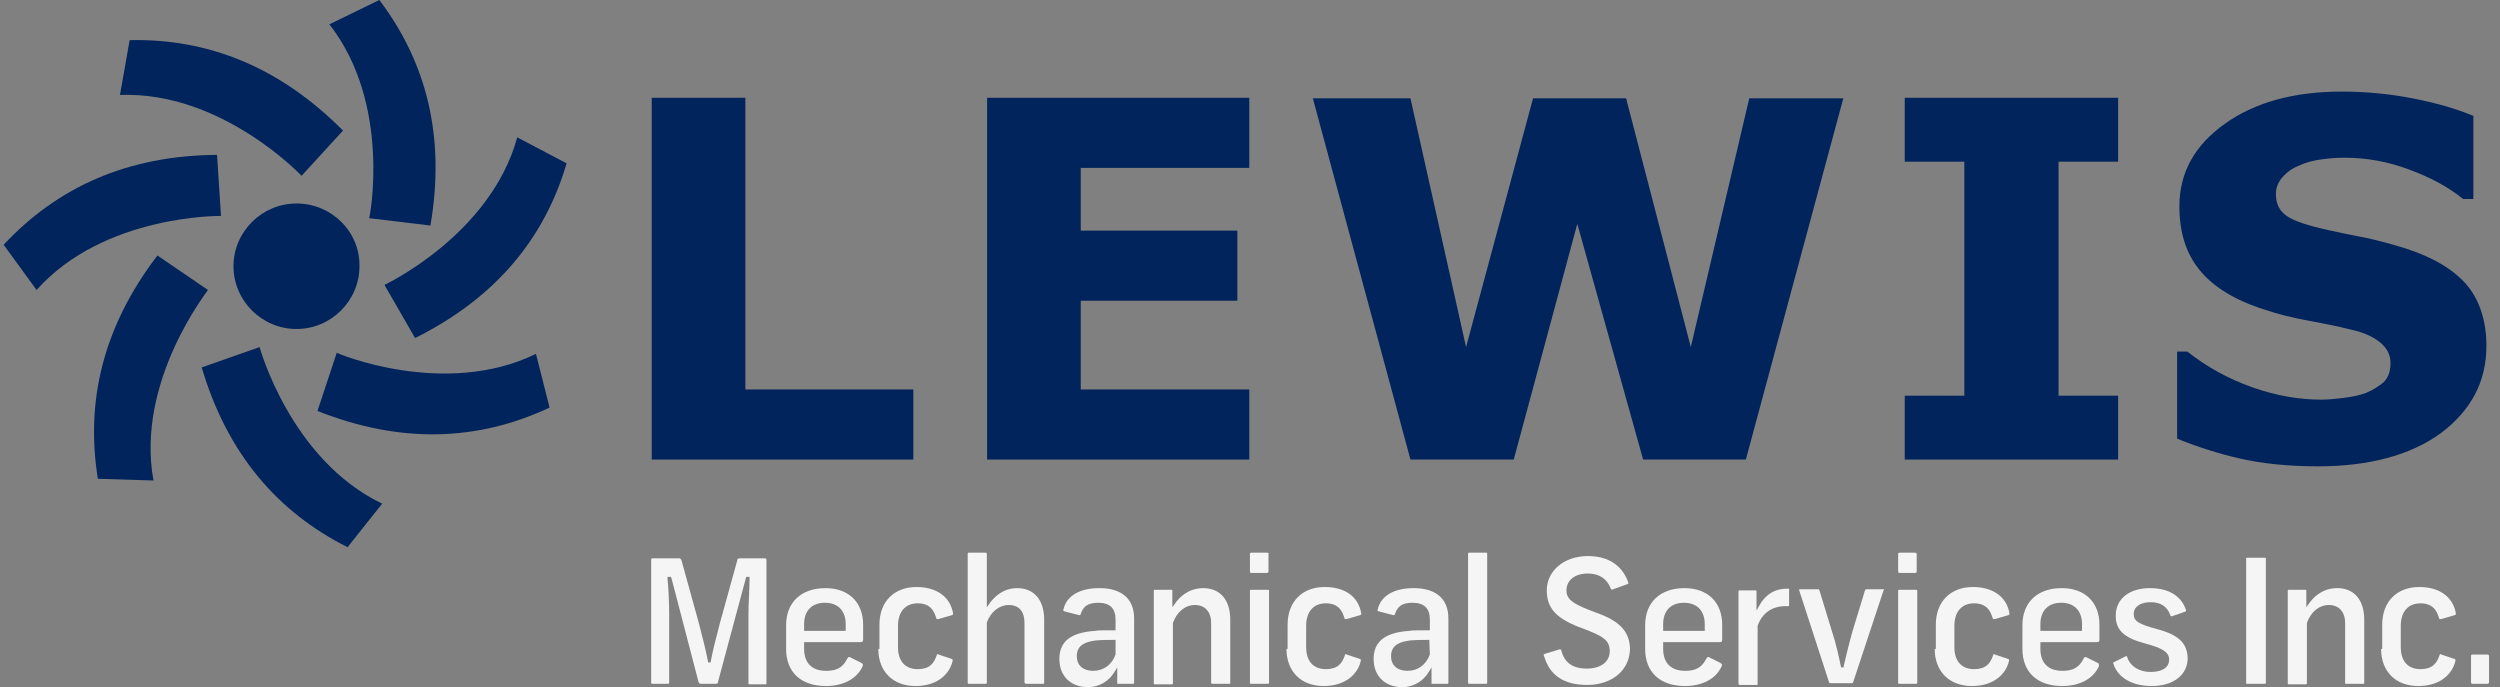 <svg width="171" height="47" viewBox="0 0 171 47" fill="none" xmlns="http://www.w3.org/2000/svg">
<rect x="0" y="0" width="171" height="47" fill="#808080" stroke="none"/>
<g clip-path="url(#clip0_4242_19663)">
<path fill-rule="evenodd" clip-rule="evenodd" d="M20.279 13.919C17.912 13.919 15.971 15.852 15.971 18.211C15.971 20.569 17.912 22.503 20.279 22.503C22.647 22.503 24.588 20.569 24.588 18.211C24.627 15.852 22.686 13.919 20.279 13.919Z" fill="#00245B"/>
<path fill-rule="evenodd" clip-rule="evenodd" d="M22.53 1.663L25.946 0C29.168 4.253 30.488 9.357 29.44 15.427L25.248 14.924C25.287 14.924 26.8 7.114 22.53 1.663Z" fill="#00245B"/>
<path fill-rule="evenodd" clip-rule="evenodd" d="M35.379 9.395L38.756 11.174C37.242 16.316 33.904 20.376 28.392 23.121L26.296 19.487C26.296 19.487 33.554 16.084 35.379 9.395Z" fill="#00245B"/>
<path fill-rule="evenodd" clip-rule="evenodd" d="M36.66 24.204L37.591 27.877C32.739 30.158 27.46 30.39 21.715 28.109L23.035 24.127C23.035 24.165 30.41 27.258 36.66 24.204Z" fill="#00245B"/>
<path fill-rule="evenodd" clip-rule="evenodd" d="M26.14 34.45L23.773 37.427C18.998 35.03 15.544 31.047 13.797 25.132L17.756 23.74C17.756 23.74 19.852 31.434 26.14 34.45Z" fill="#00245B"/>
<path fill-rule="evenodd" clip-rule="evenodd" d="M10.498 32.865L6.694 32.749C5.84 27.452 7.043 22.348 10.769 17.476L14.224 19.835C14.263 19.835 9.256 26.06 10.498 32.865Z" fill="#00245B"/>
<path fill-rule="evenodd" clip-rule="evenodd" d="M2.501 19.835L0.25 16.742C3.899 12.836 8.673 10.633 14.845 10.594L15.117 14.77C15.117 14.77 7.12 14.654 2.501 19.835Z" fill="#00245B"/>
<path fill-rule="evenodd" clip-rule="evenodd" d="M8.207 6.496L8.867 2.745C14.224 2.629 19.115 4.562 23.462 8.931L20.628 12.025C20.628 12.025 15.155 6.225 8.207 6.496Z" fill="#00245B"/>
<path d="M62.472 31.434H44.578V6.689H50.983V26.64H62.472V31.434Z" fill="#00245B"/>
<path d="M85.452 31.434H67.519V6.689H85.452V11.483H73.923V15.775H84.636V20.569H73.923V26.64H85.452V31.434Z" fill="#00245B"/>
<path d="M126.092 6.689L119.416 31.434H112.39L107.887 15.311L103.54 31.434H96.475L89.799 6.728H96.475L100.279 23.74L104.86 6.728H111.226L115.651 23.74L119.649 6.728H126.092V6.689Z" fill="#00245B"/>
<path d="M144.879 31.434H130.284V27.065H134.36V11.058H130.284V6.689H144.879V11.058H140.804V27.065H144.879V31.434Z" fill="#00245B"/>
<path d="M170.071 23.663C170.071 26.098 169.023 28.07 166.966 29.617C164.908 31.125 162.075 31.898 158.542 31.898C156.485 31.898 154.7 31.705 153.186 31.357C151.672 31.009 150.236 30.545 148.916 30.003V24.049H149.615C150.934 25.093 152.409 25.905 154.04 26.485C155.67 27.065 157.262 27.336 158.775 27.336C159.163 27.336 159.668 27.297 160.289 27.22C160.91 27.142 161.454 27.026 161.842 26.872C162.308 26.678 162.735 26.408 163.045 26.137C163.356 25.828 163.511 25.402 163.511 24.823C163.511 24.281 163.278 23.817 162.812 23.431C162.346 23.044 161.687 22.735 160.794 22.541C159.862 22.309 158.892 22.116 157.844 21.923C156.796 21.729 155.825 21.497 154.933 21.188C152.836 20.531 151.361 19.603 150.43 18.443C149.498 17.283 149.071 15.852 149.071 14.113C149.071 11.793 150.119 9.937 152.177 8.468C154.234 6.998 156.912 6.264 160.173 6.264C161.803 6.264 163.433 6.418 165.025 6.728C166.616 7.037 167.975 7.424 169.178 7.926V13.61H168.479C167.47 12.798 166.267 12.141 164.792 11.599C163.356 11.058 161.881 10.787 160.367 10.787C159.823 10.787 159.319 10.826 158.775 10.903C158.232 10.981 157.727 11.097 157.262 11.329C156.835 11.483 156.446 11.754 156.136 12.102C155.825 12.45 155.67 12.837 155.67 13.262C155.67 13.919 155.903 14.422 156.408 14.77C156.912 15.118 157.844 15.427 159.241 15.736C160.134 15.93 161.027 16.123 161.881 16.278C162.735 16.471 163.627 16.703 164.598 17.012C166.5 17.631 167.897 18.482 168.79 19.564C169.605 20.569 170.071 21.961 170.071 23.663Z" fill="#00245B"/>
</g>
<path d="M51.194 41.96V46.732C51.194 46.809 51.232 46.809 51.271 46.809H52.348C52.425 46.809 52.425 46.809 52.425 46.732V38.304C52.425 38.228 52.386 38.189 52.309 38.189H50.579C50.502 38.189 50.425 38.228 50.425 38.343L49.233 42.653C48.964 43.692 48.771 44.423 48.617 45.231V45.308H48.425V45.231C48.271 44.462 48.118 43.846 47.887 42.961L47.81 42.653L46.618 38.343C46.579 38.228 46.541 38.189 46.426 38.189H44.657C44.541 38.189 44.541 38.228 44.541 38.304V46.694C44.541 46.732 44.541 46.77 44.618 46.77H45.695C45.733 46.77 45.772 46.77 45.772 46.694V41.96C45.772 41.345 45.733 40.306 45.657 39.574V39.459H45.887L45.926 39.536L47.772 46.617C47.81 46.732 47.848 46.77 47.925 46.77H48.964C49.079 46.77 49.117 46.732 49.117 46.617L51.04 39.459H51.271V39.574C51.271 40.229 51.194 41.268 51.194 41.96Z" fill="#F5F5F5"/>
<path d="M58.923 45.346L58.154 44.961C58.038 44.923 58.038 44.923 57.962 45.038C57.731 45.461 57.462 45.885 56.5 45.885C55.539 45.885 55.001 45.346 55.001 44.384V43.922H58.846C59 43.922 59.038 43.884 59.038 43.73V42.729C59.038 41.19 58.038 40.228 56.462 40.228C54.808 40.228 53.77 41.19 53.77 42.768V44.384C53.77 45.962 54.77 46.924 56.5 46.924C57.692 46.924 58.615 46.423 59 45.577C59.038 45.461 59.038 45.423 58.923 45.346ZM55.001 42.691C55.001 41.767 55.539 41.228 56.423 41.228C57.308 41.228 57.846 41.767 57.846 42.691V43.153H55.001V42.691Z" fill="#F5F5F5"/>
<path d="M60.077 44.385C60.077 45.924 61.077 46.924 62.615 46.924C64.192 46.924 64.961 46.039 65.153 45.231C65.191 45.116 65.153 45.116 65.115 45.077L64.192 44.769C64.115 44.731 64.115 44.731 64.115 44.731C64.115 44.731 64.115 44.731 64.076 44.808C63.884 45.385 63.576 45.77 62.769 45.77C61.923 45.77 61.423 45.231 61.423 44.269V42.807C61.423 41.845 61.923 41.268 62.769 41.268C63.73 41.268 63.922 41.922 64.038 42.268C64.038 42.307 64.076 42.345 64.076 42.345C64.076 42.345 64.115 42.345 64.192 42.345L65.115 42.076C65.191 42.037 65.191 42.037 65.191 41.96C64.999 40.806 64.038 40.152 62.692 40.152C61.154 40.152 60.154 41.152 60.154 42.73V44.385H60.077Z" fill="#F5F5F5"/>
<path d="M70.191 46.77H71.344C71.421 46.77 71.421 46.77 71.421 46.694V42.384C71.421 41.037 70.729 40.229 69.575 40.229C68.576 40.229 67.96 40.883 67.691 41.268L67.499 41.537V37.881C67.499 37.843 67.499 37.804 67.422 37.804H66.268C66.191 37.804 66.191 37.843 66.191 37.881V46.694C66.191 46.732 66.191 46.77 66.268 46.77H67.422C67.46 46.77 67.499 46.77 67.499 46.694V42.576C67.768 41.845 68.345 41.383 68.999 41.383C69.691 41.383 70.075 41.806 70.075 42.614V46.694C70.114 46.732 70.114 46.77 70.191 46.77Z" fill="#F5F5F5"/>
<path d="M76.459 46.77H77.497C77.535 46.77 77.574 46.77 77.574 46.693V42.306C77.574 40.959 76.728 40.228 75.19 40.228C73.844 40.228 72.921 40.767 72.729 41.729C72.729 41.767 72.729 41.767 72.729 41.767C72.729 41.767 72.729 41.767 72.767 41.806L73.805 42.075C73.882 42.075 73.882 42.075 73.882 42.075C73.882 42.075 73.882 42.075 73.921 41.998C74.075 41.536 74.344 41.228 75.113 41.228C75.92 41.228 76.305 41.613 76.305 42.383V43.114H76.19C75.997 43.114 75.805 43.114 75.613 43.114C75.344 43.114 75.113 43.114 74.882 43.153C73.229 43.268 72.46 43.884 72.46 45.077C72.46 46.231 73.229 47.001 74.421 47.001C75.151 47.001 75.844 46.616 76.228 45.962L76.42 45.654V46.77C76.382 46.77 76.382 46.77 76.459 46.77ZM76.305 44.769C76.036 45.5 75.459 45.885 74.767 45.885C74.075 45.885 73.652 45.5 73.652 44.884C73.652 44.038 74.382 43.884 74.959 43.807C75.421 43.768 75.882 43.768 76.228 43.768H76.305V44.769Z" fill="#F5F5F5"/>
<path d="M82.919 46.77H84.072C84.149 46.77 84.149 46.77 84.149 46.693V42.383C84.149 41.036 83.457 40.228 82.303 40.228C81.265 40.228 80.65 40.882 80.381 41.267L80.188 41.536V40.42C80.188 40.382 80.189 40.343 80.112 40.343H78.996C78.919 40.343 78.919 40.382 78.919 40.42V46.731C78.919 46.77 78.919 46.808 78.996 46.808H80.15C80.188 46.808 80.227 46.808 80.227 46.731V42.614C80.496 41.844 81.073 41.382 81.727 41.382C82.419 41.382 82.842 41.844 82.842 42.614V46.693C82.842 46.731 82.842 46.77 82.919 46.77Z" fill="#F5F5F5"/>
<path d="M85.572 46.77H86.726C86.764 46.77 86.803 46.77 86.803 46.694V40.421C86.803 40.383 86.803 40.344 86.726 40.344H85.572C85.495 40.344 85.495 40.383 85.495 40.421V46.732C85.495 46.732 85.495 46.77 85.572 46.77Z" fill="#F5F5F5"/>
<path d="M86.649 37.804H85.611C85.495 37.804 85.495 37.843 85.495 37.92V39.074C85.495 39.151 85.534 39.19 85.611 39.19H86.649C86.726 39.19 86.764 39.151 86.764 39.074V37.92C86.803 37.843 86.764 37.804 86.649 37.804Z" fill="#F5F5F5"/>
<path d="M87.995 44.385C87.995 45.924 88.995 46.924 90.533 46.924C92.11 46.924 92.879 46.039 93.071 45.231C93.11 45.116 93.071 45.116 93.033 45.077L92.11 44.769C92.033 44.731 92.033 44.731 92.033 44.731C92.033 44.731 92.033 44.731 91.994 44.808C91.802 45.385 91.495 45.77 90.687 45.77C89.841 45.77 89.341 45.231 89.341 44.269V42.807C89.341 41.845 89.841 41.268 90.687 41.268C91.648 41.268 91.841 41.922 91.956 42.268C91.956 42.307 91.994 42.345 91.994 42.345C91.994 42.345 92.033 42.345 92.11 42.345L93.033 42.076C93.11 42.037 93.11 42.037 93.11 41.96C92.917 40.806 91.994 40.152 90.61 40.152C89.072 40.152 88.072 41.152 88.072 42.73V44.385H87.995Z" fill="#F5F5F5"/>
<path d="M97.955 46.77H98.994C99.032 46.77 99.07 46.77 99.07 46.693V42.306C99.07 40.959 98.225 40.228 96.686 40.228C95.34 40.228 94.418 40.767 94.225 41.729C94.225 41.767 94.225 41.767 94.225 41.767C94.225 41.767 94.225 41.767 94.264 41.806L95.302 42.075C95.379 42.075 95.379 42.075 95.379 42.075C95.379 42.075 95.379 42.075 95.417 41.998C95.571 41.536 95.84 41.228 96.609 41.228C97.417 41.228 97.802 41.613 97.802 42.383V43.114H97.686C97.494 43.114 97.302 43.114 97.109 43.114C96.84 43.114 96.609 43.114 96.379 43.153C94.725 43.268 93.956 43.884 93.956 45.077C93.956 46.231 94.725 47.001 95.917 47.001C96.648 47.001 97.34 46.616 97.725 45.962L97.917 45.654V46.77C97.878 46.77 97.878 46.77 97.955 46.77ZM97.802 44.769C97.532 45.5 96.956 45.885 96.263 45.885C95.571 45.885 95.148 45.5 95.148 44.884C95.148 44.038 95.879 43.884 96.456 43.807C96.917 43.768 97.379 43.768 97.686 43.768H97.763L97.802 44.769Z" fill="#F5F5F5"/>
<path d="M100.493 46.77H101.647C101.685 46.77 101.724 46.77 101.724 46.694V37.881C101.724 37.843 101.724 37.804 101.647 37.804H100.493C100.416 37.804 100.416 37.843 100.416 37.881V46.694C100.416 46.732 100.416 46.77 100.493 46.77Z" fill="#F5F5F5"/>
<path d="M109.222 41.922C107.645 41.345 107.145 41.037 107.145 40.383C107.145 39.69 107.722 39.228 108.607 39.228C109.376 39.228 109.914 39.575 110.183 40.267C110.222 40.344 110.26 40.344 110.337 40.306L111.299 39.959C111.376 39.921 111.376 39.921 111.376 39.921C111.376 39.921 111.376 39.883 111.376 39.844C110.953 38.651 109.991 38.035 108.607 38.035C106.992 38.035 105.8 39.036 105.8 40.383C105.8 41.614 106.453 42.345 108.299 42.999C109.607 43.5 110.107 43.769 110.107 44.539C110.107 45.27 109.491 45.732 108.53 45.732C107.568 45.732 106.992 45.308 106.799 44.5C106.799 44.462 106.761 44.423 106.761 44.423C106.761 44.423 106.761 44.423 106.722 44.423C106.722 44.423 106.684 44.423 106.646 44.423L105.646 44.731C105.569 44.77 105.569 44.808 105.607 44.847C105.992 46.194 106.953 46.848 108.568 46.848C110.299 46.848 111.491 45.809 111.491 44.346C111.452 43.23 110.837 42.499 109.222 41.922Z" fill="#F5F5F5"/>
<path d="M117.682 45.346L116.913 44.961C116.798 44.923 116.798 44.923 116.721 45.038C116.49 45.461 116.221 45.885 115.259 45.885C114.298 45.885 113.76 45.346 113.76 44.384V43.922H117.605C117.759 43.922 117.797 43.884 117.797 43.73V42.729C117.797 41.19 116.798 40.228 115.221 40.228C113.567 40.228 112.529 41.19 112.529 42.768V44.384C112.529 45.962 113.529 46.924 115.259 46.924C116.451 46.924 117.374 46.423 117.759 45.577C117.797 45.461 117.797 45.423 117.682 45.346ZM113.76 42.691C113.76 41.767 114.298 41.228 115.182 41.228C116.067 41.228 116.605 41.767 116.605 42.691V43.153H113.76V42.691Z" fill="#F5F5F5"/>
<path d="M122.144 41.46H122.297C122.374 41.46 122.374 41.46 122.374 41.383V40.344C122.374 40.306 122.374 40.267 122.374 40.267C122.374 40.267 122.336 40.267 122.22 40.267C121.105 40.267 120.567 40.998 120.336 41.422L120.144 41.768V40.46C120.144 40.421 120.144 40.383 120.067 40.383H118.99C118.913 40.383 118.913 40.421 118.913 40.46V46.771C118.913 46.809 118.952 46.848 118.99 46.848H120.182C120.221 46.848 120.221 46.848 120.221 46.771V42.807C120.528 41.922 121.221 41.46 122.144 41.46Z" fill="#F5F5F5"/>
<path d="M128.873 40.344L128.834 40.305H127.681C127.642 40.305 127.604 40.305 127.565 40.382L126.719 43.153C126.488 43.961 126.258 44.923 126.104 45.577V45.654H125.95L125.912 45.577C125.796 45 125.604 44.077 125.296 43.153L124.45 40.382C124.412 40.305 124.412 40.305 124.335 40.305H123.104C123.066 40.305 123.066 40.305 123.066 40.305C123.066 40.305 123.066 40.344 123.066 40.382L125.104 46.655C125.142 46.732 125.142 46.732 125.258 46.732H126.642C126.719 46.732 126.758 46.693 126.758 46.655L128.834 40.382C128.873 40.382 128.873 40.382 128.873 40.344Z" fill="#F5F5F5"/>
<path d="M129.911 46.77H131.064C131.103 46.77 131.141 46.77 131.141 46.694V40.421C131.141 40.383 131.141 40.344 131.064 40.344H129.911C129.834 40.344 129.834 40.383 129.834 40.421V46.732C129.834 46.732 129.834 46.77 129.911 46.77Z" fill="#F5F5F5"/>
<path d="M130.987 37.804H129.949C129.834 37.804 129.834 37.843 129.834 37.92V39.074C129.834 39.151 129.872 39.19 129.949 39.19H130.987C131.064 39.19 131.103 39.151 131.103 39.074V37.92C131.103 37.843 131.064 37.804 130.987 37.804Z" fill="#F5F5F5"/>
<path d="M132.334 44.385C132.334 45.924 133.334 46.924 134.872 46.924C136.449 46.924 137.218 46.039 137.41 45.231C137.448 45.116 137.41 45.116 137.372 45.077L136.449 44.769C136.372 44.731 136.372 44.731 136.372 44.731C136.372 44.731 136.372 44.731 136.333 44.808C136.141 45.385 135.833 45.77 135.026 45.77C134.18 45.77 133.68 45.231 133.68 44.269V42.807C133.68 41.845 134.18 41.268 135.026 41.268C135.987 41.268 136.179 41.922 136.295 42.268C136.295 42.307 136.333 42.345 136.333 42.345C136.333 42.345 136.372 42.345 136.449 42.345L137.372 42.076C137.448 42.037 137.448 42.037 137.448 41.96C137.256 40.806 136.295 40.152 134.949 40.152C133.411 40.152 132.411 41.152 132.411 42.73V44.385H132.334Z" fill="#F5F5F5"/>
<path d="M143.563 45.423C143.563 45.384 143.524 45.384 143.486 45.346L142.717 44.961C142.601 44.923 142.601 44.923 142.524 45.038C142.294 45.461 142.024 45.885 141.063 45.885C140.102 45.885 139.563 45.346 139.563 44.384V43.922H143.409C143.563 43.922 143.601 43.884 143.601 43.73V42.729C143.601 41.19 142.601 40.228 141.025 40.228C139.371 40.228 138.333 41.19 138.333 42.768V44.384C138.333 45.962 139.333 46.924 141.063 46.924C142.255 46.924 143.178 46.423 143.563 45.577C143.563 45.5 143.563 45.461 143.563 45.423ZM139.563 42.691C139.563 41.767 140.102 41.228 140.986 41.228C141.871 41.228 142.409 41.767 142.409 42.691V43.153H139.563V42.691Z" fill="#F5F5F5"/>
<path d="M147.561 43.037C146.292 42.691 145.946 42.498 145.946 41.998C145.946 41.498 146.408 41.19 147.1 41.19C147.792 41.19 148.253 41.498 148.446 42.075C148.484 42.152 148.484 42.152 148.561 42.152L149.446 41.844C149.484 41.844 149.484 41.806 149.523 41.806C149.523 41.767 149.523 41.767 149.523 41.729C149.215 40.767 148.33 40.228 147.061 40.228C145.639 40.228 144.716 40.959 144.716 42.114C144.716 43.075 145.254 43.614 146.677 43.999C147.83 44.307 148.369 44.576 148.369 45.115C148.369 45.654 147.907 45.962 147.1 45.962C146.331 45.962 145.715 45.577 145.523 45C145.485 44.923 145.485 44.923 145.485 44.884C145.485 44.884 145.446 44.884 145.408 44.884L144.639 45.269C144.523 45.307 144.523 45.346 144.562 45.423C144.869 46.346 145.831 46.924 147.177 46.924C148.676 46.924 149.638 46.154 149.638 45C149.599 43.999 149.023 43.422 147.561 43.037Z" fill="#F5F5F5"/>
<path d="M153.715 46.771H154.907C154.984 46.771 154.984 46.732 154.984 46.694V38.228C154.984 38.19 154.984 38.151 154.907 38.151H153.715C153.638 38.151 153.638 38.151 153.638 38.228V46.694C153.638 46.771 153.638 46.771 153.715 46.771Z" fill="#F5F5F5"/>
<path d="M160.483 46.77H161.636C161.713 46.77 161.713 46.77 161.713 46.693V42.383C161.713 41.036 161.021 40.228 159.867 40.228C158.829 40.228 158.214 40.882 157.945 41.267L157.752 41.536V40.42C157.752 40.382 157.752 40.343 157.675 40.343H156.56C156.483 40.343 156.483 40.382 156.483 40.42V46.731C156.483 46.77 156.483 46.808 156.56 46.808H157.714C157.752 46.808 157.791 46.808 157.791 46.731V42.614C158.06 41.844 158.637 41.382 159.291 41.382C159.983 41.382 160.406 41.844 160.406 42.614V46.693C160.367 46.731 160.406 46.77 160.483 46.77Z" fill="#F5F5F5"/>
<path d="M162.867 44.385C162.867 45.924 163.867 46.924 165.405 46.924C166.982 46.924 167.751 46.039 167.943 45.231C167.982 45.116 167.943 45.116 167.905 45.077L166.982 44.769C166.905 44.731 166.905 44.731 166.905 44.731C166.905 44.731 166.905 44.731 166.866 44.808C166.674 45.385 166.367 45.77 165.559 45.77C164.713 45.77 164.213 45.231 164.213 44.269V42.807C164.213 41.845 164.713 41.268 165.559 41.268C166.52 41.268 166.713 41.922 166.828 42.268C166.828 42.307 166.866 42.345 166.866 42.345C166.866 42.345 166.905 42.345 166.982 42.345L167.905 42.076C167.982 42.037 167.982 42.037 167.982 41.96C167.789 40.806 166.828 40.152 165.482 40.152C163.944 40.152 162.944 41.152 162.944 42.73V44.385H162.867Z" fill="#F5F5F5"/>
<path d="M169.096 46.77H170.134C170.211 46.77 170.25 46.732 170.25 46.655V44.885C170.25 44.808 170.211 44.769 170.134 44.769H169.096C169.019 44.769 169.019 44.846 169.019 44.885V46.655C169.019 46.732 169.058 46.77 169.096 46.77Z" fill="#F5F5F5"/>
<defs>
<clipPath id="clip0_4242_19663">
<rect width="169.821" height="37.427" fill="white" transform="translate(0.25)"/>
</clipPath>
</defs>
</svg>
